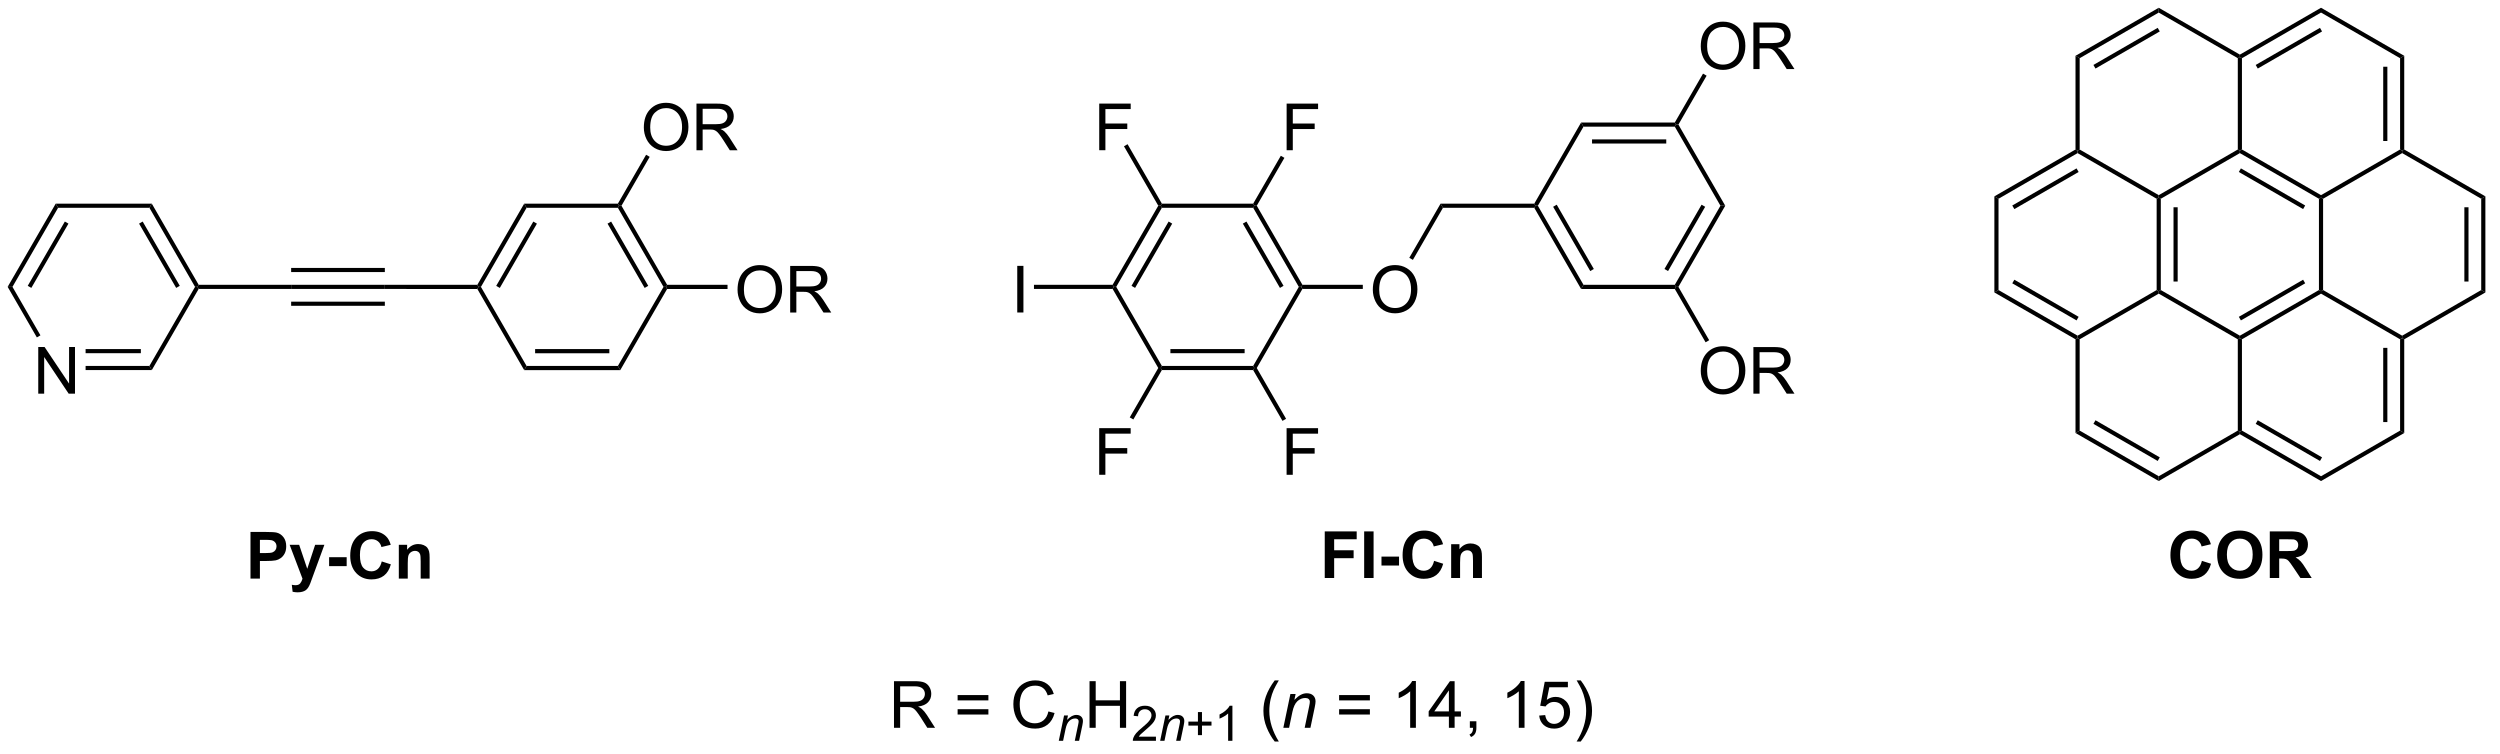 <?xml version="1.0" encoding="UTF-8"?>
<!DOCTYPE svg PUBLIC '-//W3C//DTD SVG 1.0//EN'
          'http://www.w3.org/TR/2001/REC-SVG-20010904/DTD/svg10.dtd'>
<svg stroke-dasharray="none" shape-rendering="auto" xmlns="http://www.w3.org/2000/svg" font-family="'Dialog'" text-rendering="auto" width="421" fill-opacity="1" color-interpolation="auto" color-rendering="auto" preserveAspectRatio="xMidYMid meet" font-size="12px" viewBox="0 0 421 127" fill="black" xmlns:xlink="http://www.w3.org/1999/xlink" stroke="black" image-rendering="auto" stroke-miterlimit="10" stroke-linecap="square" stroke-linejoin="miter" font-style="normal" stroke-width="1" height="127" stroke-dashoffset="0" font-weight="normal" stroke-opacity="1"
><!--Generated by the Batik Graphics2D SVG Generator--><defs id="genericDefs"
  /><g
  ><defs id="defs1"
    ><clipPath clipPathUnits="userSpaceOnUse" id="clipPath1"
      ><path d="M0.633 0.633 L315.675 0.633 L315.675 95.337 L0.633 95.337 L0.633 0.633 Z"
      /></clipPath
      ><clipPath clipPathUnits="userSpaceOnUse" id="clipPath2"
      ><path d="M91.253 54.786 L91.253 146.857 L397.536 146.857 L397.536 54.786 Z"
      /></clipPath
    ></defs
    ><g transform="scale(1.333,1.333) translate(-0.633,-0.633) matrix(1.029,0,0,1.029,-93.23,-55.72)"
    ><path d="M121.97 125.8 L121.97 120.073 L123.825 120.073 Q124.879 120.073 125.2 120.159 Q125.692 120.287 126.022 120.719 Q126.356 121.152 126.356 121.834 Q126.356 122.362 126.163 122.722 Q125.973 123.081 125.679 123.287 Q125.385 123.49 125.08 123.558 Q124.666 123.638 123.879 123.638 L123.127 123.638 L123.127 125.8 L121.97 125.8 ZM123.127 121.042 L123.127 122.667 L123.76 122.667 Q124.442 122.667 124.671 122.579 Q124.903 122.487 125.033 122.297 Q125.166 122.105 125.166 121.85 Q125.166 121.537 124.981 121.334 Q124.799 121.131 124.517 121.081 Q124.309 121.042 123.684 121.042 L123.127 121.042 ZM126.778 121.652 L127.947 121.652 L128.939 124.597 L129.908 121.652 L131.043 121.652 L129.58 125.644 L129.317 126.368 Q129.174 126.73 129.041 126.92 Q128.911 127.112 128.741 127.232 Q128.572 127.352 128.322 127.417 Q128.075 127.485 127.762 127.485 Q127.447 127.485 127.142 127.417 L127.043 126.558 Q127.301 126.61 127.51 126.61 Q127.892 126.61 128.075 126.383 Q128.26 126.159 128.356 125.813 L126.778 121.652 ZM131.623 124.271 L131.623 123.175 L133.779 123.175 L133.779 124.271 L131.623 124.271 ZM138.084 123.693 L139.203 124.05 Q138.946 124.987 138.347 125.443 Q137.748 125.899 136.826 125.899 Q135.685 125.899 134.951 125.12 Q134.216 124.339 134.216 122.987 Q134.216 121.558 134.953 120.766 Q135.693 119.975 136.896 119.975 Q137.946 119.975 138.602 120.597 Q138.993 120.964 139.188 121.652 L138.045 121.925 Q137.943 121.48 137.62 121.222 Q137.297 120.964 136.836 120.964 Q136.201 120.964 135.803 121.422 Q135.407 121.878 135.407 122.902 Q135.407 123.987 135.797 124.448 Q136.188 124.909 136.813 124.909 Q137.274 124.909 137.605 124.618 Q137.938 124.323 138.084 123.693 ZM143.963 125.8 L142.864 125.8 L142.864 123.683 Q142.864 123.011 142.793 122.813 Q142.723 122.615 142.564 122.506 Q142.408 122.396 142.184 122.396 Q141.9 122.396 141.674 122.553 Q141.447 122.709 141.361 122.967 Q141.278 123.225 141.278 123.92 L141.278 125.8 L140.181 125.8 L140.181 121.652 L141.2 121.652 L141.2 122.261 Q141.744 121.558 142.567 121.558 Q142.931 121.558 143.231 121.688 Q143.533 121.818 143.687 122.021 Q143.84 122.225 143.9 122.482 Q143.963 122.74 143.963 123.222 L143.963 125.8 Z" stroke="none" clip-path="url(#clipPath2)"
    /></g
    ><g transform="matrix(1.371,0,0,1.371,-125.151,-75.137)"
    ><path d="M95.983 103.156 L95.983 97.43 L96.762 97.43 L99.769 101.924 L99.769 97.43 L100.496 97.43 L100.496 103.156 L99.717 103.156 L96.71 98.656 L96.71 103.156 L95.983 103.156 Z" stroke="none" clip-path="url(#clipPath2)"
    /></g
    ><g transform="matrix(1.371,0,0,1.371,-125.151,-75.137)"
    ><path d="M98.128 79.818 L98.422 80.328 L92.815 90.039 L92.225 90.039 ZM99.25 82.017 L94.691 89.912 L95.133 90.167 L99.692 82.272 Z" stroke="none" clip-path="url(#clipPath2)"
    /></g
    ><g transform="matrix(1.371,0,0,1.371,-125.151,-75.137)"
    ><path d="M92.225 90.039 L92.815 90.039 L96.252 95.994 L95.811 96.249 Z" stroke="none" clip-path="url(#clipPath2)"
    /></g
    ><g transform="matrix(1.371,0,0,1.371,-125.151,-75.137)"
    ><path d="M101.799 100.262 L101.799 99.751 L109.635 99.752 L109.93 100.262 ZM101.799 98.19 L108.586 98.191 L108.587 97.68 L101.799 97.68 Z" stroke="none" clip-path="url(#clipPath2)"
    /></g
    ><g transform="matrix(1.371,0,0,1.371,-125.151,-75.137)"
    ><path d="M109.93 100.262 L109.635 99.752 L115.243 90.041 L115.537 90.041 L115.685 90.296 Z" stroke="none" clip-path="url(#clipPath2)"
    /></g
    ><g transform="matrix(1.371,0,0,1.371,-125.151,-75.137)"
    ><path d="M115.685 89.786 L115.537 90.041 L115.243 90.041 L109.637 80.329 L109.931 79.819 ZM113.366 89.913 L108.809 82.018 L108.367 82.273 L112.924 90.168 Z" stroke="none" clip-path="url(#clipPath2)"
    /></g
    ><g transform="matrix(1.371,0,0,1.371,-125.151,-75.137)"
    ><path d="M109.931 79.819 L109.637 80.329 L98.422 80.328 L98.128 79.818 Z" stroke="none" clip-path="url(#clipPath2)"
    /></g
    ><g transform="matrix(1.371,0,0,1.371,-125.151,-75.137)"
    ><path d="M115.685 90.296 L115.537 90.041 L115.685 89.786 L127.046 89.787 L127.046 90.297 Z" stroke="none" clip-path="url(#clipPath2)"
    /></g
    ><g transform="matrix(1.371,0,0,1.371,-125.151,-75.137)"
    ><path d="M127.046 90.297 L127.046 89.787 L138.555 89.788 L138.555 90.298 ZM127.046 88.225 L138.555 88.226 L138.555 87.716 L127.046 87.715 ZM127.046 92.368 L138.555 92.369 L138.555 91.859 L127.046 91.858 Z" stroke="none" clip-path="url(#clipPath2)"
    /></g
    ><g transform="matrix(1.371,0,0,1.371,-125.151,-75.137)"
    ><path d="M138.555 90.298 L138.555 89.788 L149.916 89.789 L150.063 90.044 L149.916 90.299 Z" stroke="none" clip-path="url(#clipPath2)"
    /></g
    ><g transform="matrix(1.371,0,0,1.371,-125.151,-75.137)"
    ><path d="M149.916 90.299 L150.063 90.044 L150.358 90.044 L155.964 99.756 L155.669 100.266 Z" stroke="none" clip-path="url(#clipPath2)"
    /></g
    ><g transform="matrix(1.371,0,0,1.371,-125.151,-75.137)"
    ><path d="M155.669 100.266 L155.964 99.756 L167.178 99.756 L167.472 100.266 ZM157.013 98.195 L166.129 98.195 L166.129 97.684 L157.013 97.684 Z" stroke="none" clip-path="url(#clipPath2)"
    /></g
    ><g transform="matrix(1.371,0,0,1.371,-125.151,-75.137)"
    ><path d="M167.472 100.266 L167.178 99.756 L172.786 90.044 L173.081 90.044 L173.228 90.299 Z" stroke="none" clip-path="url(#clipPath2)"
    /></g
    ><g transform="matrix(1.371,0,0,1.371,-125.151,-75.137)"
    ><path d="M173.228 89.789 L173.081 90.044 L172.786 90.044 L167.178 80.331 L167.325 80.076 L167.62 80.076 ZM170.909 89.916 L166.35 82.02 L165.908 82.276 L170.467 90.171 Z" stroke="none" clip-path="url(#clipPath2)"
    /></g
    ><g transform="matrix(1.371,0,0,1.371,-125.151,-75.137)"
    ><path d="M167.178 79.821 L167.325 80.076 L167.178 80.331 L155.964 80.331 L155.669 79.821 Z" stroke="none" clip-path="url(#clipPath2)"
    /></g
    ><g transform="matrix(1.371,0,0,1.371,-125.151,-75.137)"
    ><path d="M155.669 79.821 L155.964 80.331 L150.358 90.044 L150.063 90.044 L149.916 89.789 ZM156.792 82.02 L152.234 89.916 L152.676 90.171 L157.234 82.275 Z" stroke="none" clip-path="url(#clipPath2)"
    /></g
    ><g transform="matrix(1.371,0,0,1.371,-125.151,-75.137)"
    ><path d="M181.877 90.405 Q181.877 88.978 182.643 88.173 Q183.409 87.366 184.619 87.366 Q185.411 87.366 186.047 87.746 Q186.685 88.123 187.018 88.8 Q187.354 89.478 187.354 90.337 Q187.354 91.209 187.002 91.897 Q186.651 92.584 186.005 92.939 Q185.362 93.293 184.614 93.293 Q183.807 93.293 183.169 92.902 Q182.534 92.509 182.205 91.834 Q181.877 91.157 181.877 90.405 ZM182.659 90.415 Q182.659 91.451 183.213 92.048 Q183.771 92.642 184.612 92.642 Q185.466 92.642 186.018 92.04 Q186.573 91.439 186.573 90.334 Q186.573 89.634 186.336 89.113 Q186.099 88.592 185.643 88.306 Q185.19 88.017 184.622 88.017 Q183.817 88.017 183.237 88.571 Q182.659 89.123 182.659 90.415 ZM188.342 93.194 L188.342 87.467 L190.881 87.467 Q191.647 87.467 192.045 87.621 Q192.444 87.774 192.681 88.165 Q192.92 88.556 192.92 89.03 Q192.92 89.639 192.524 90.058 Q192.131 90.475 191.306 90.587 Q191.608 90.733 191.764 90.873 Q192.095 91.178 192.392 91.634 L193.389 93.194 L192.436 93.194 L191.678 92.001 Q191.345 91.485 191.129 91.212 Q190.915 90.939 190.746 90.829 Q190.577 90.72 190.399 90.678 Q190.272 90.649 189.978 90.649 L189.1 90.649 L189.1 93.194 L188.342 93.194 ZM189.1 89.993 L190.728 89.993 Q191.248 89.993 191.54 89.886 Q191.834 89.78 191.985 89.543 Q192.139 89.306 192.139 89.03 Q192.139 88.623 191.842 88.363 Q191.548 88.1 190.912 88.1 L189.1 88.1 L189.1 89.993 Z" stroke="none" clip-path="url(#clipPath2)"
    /></g
    ><g transform="matrix(1.371,0,0,1.371,-125.151,-75.137)"
    ><path d="M173.228 90.299 L173.081 90.044 L173.228 89.789 L180.647 89.789 L180.647 90.299 Z" stroke="none" clip-path="url(#clipPath2)"
    /></g
    ><g transform="matrix(1.371,0,0,1.371,-125.151,-75.137)"
    ><path d="M201.093 144.2 L201.093 138.473 L203.632 138.473 Q204.397 138.473 204.796 138.627 Q205.194 138.781 205.431 139.171 Q205.671 139.562 205.671 140.036 Q205.671 140.645 205.275 141.065 Q204.882 141.481 204.056 141.593 Q204.358 141.739 204.514 141.88 Q204.845 142.184 205.142 142.64 L206.139 144.2 L205.186 144.2 L204.429 143.007 Q204.095 142.492 203.879 142.218 Q203.666 141.945 203.496 141.835 Q203.327 141.726 203.15 141.684 Q203.022 141.656 202.728 141.656 L201.85 141.656 L201.85 144.2 L201.093 144.2 ZM201.85 141 L203.478 141 Q203.999 141 204.291 140.893 Q204.585 140.786 204.736 140.549 Q204.889 140.312 204.889 140.036 Q204.889 139.63 204.593 139.369 Q204.298 139.106 203.663 139.106 L201.85 139.106 L201.85 141 ZM212.689 140.833 L208.908 140.833 L208.908 140.177 L212.689 140.177 L212.689 140.833 ZM212.689 142.57 L208.908 142.57 L208.908 141.913 L212.689 141.913 L212.689 142.57 ZM220.06 142.192 L220.818 142.382 Q220.581 143.317 219.961 143.809 Q219.341 144.299 218.448 144.299 Q217.521 144.299 216.94 143.921 Q216.362 143.544 216.057 142.83 Q215.755 142.114 215.755 141.294 Q215.755 140.398 216.096 139.734 Q216.44 139.067 217.071 138.721 Q217.701 138.375 218.458 138.375 Q219.318 138.375 219.904 138.812 Q220.49 139.25 220.721 140.044 L219.974 140.218 Q219.776 139.593 219.396 139.309 Q219.018 139.023 218.443 139.023 Q217.784 139.023 217.339 139.341 Q216.896 139.656 216.716 140.19 Q216.537 140.723 216.537 141.288 Q216.537 142.02 216.75 142.565 Q216.964 143.109 217.412 143.38 Q217.862 143.648 218.386 143.648 Q219.021 143.648 219.461 143.281 Q219.904 142.913 220.06 142.192 Z" stroke="none" clip-path="url(#clipPath2)"
    /></g
    ><g transform="matrix(1.371,0,0,1.371,-125.151,-75.137)"
    ><path d="M221.333 145.8 L221.984 142.689 L222.464 142.689 L222.351 143.23 Q222.663 142.911 222.935 142.765 Q223.208 142.618 223.494 142.618 Q223.87 142.618 224.085 142.823 Q224.302 143.029 224.302 143.37 Q224.302 143.544 224.226 143.915 L223.829 145.8 L223.3 145.8 L223.712 143.827 Q223.775 143.54 223.775 143.404 Q223.775 143.247 223.667 143.152 Q223.56 143.054 223.359 143.054 Q222.951 143.054 222.632 143.347 Q222.316 143.64 222.166 144.353 L221.865 145.8 L221.333 145.8 Z" stroke="none" clip-path="url(#clipPath2)"
    /></g
    ><g transform="matrix(1.371,0,0,1.371,-125.151,-75.137)"
    ><path d="M225.112 144.2 L225.112 138.473 L225.869 138.473 L225.869 140.825 L228.846 140.825 L228.846 138.473 L229.604 138.473 L229.604 144.2 L228.846 144.2 L228.846 141.5 L225.869 141.5 L225.869 144.2 L225.112 144.2 Z" stroke="none" clip-path="url(#clipPath2)"
    /></g
    ><g transform="matrix(1.371,0,0,1.371,-125.151,-75.137)"
    ><path d="M233.27 145.292 L233.27 145.8 L230.43 145.8 Q230.424 145.609 230.493 145.433 Q230.6 145.144 230.838 144.863 Q231.079 144.581 231.53 144.212 Q232.229 143.638 232.475 143.302 Q232.721 142.966 232.721 142.667 Q232.721 142.355 232.497 142.14 Q232.274 141.923 231.913 141.923 Q231.532 141.923 231.303 142.152 Q231.075 142.38 231.073 142.784 L230.53 142.73 Q230.586 142.122 230.95 141.806 Q231.313 141.488 231.924 141.488 Q232.543 141.488 232.903 141.831 Q233.264 142.173 233.264 142.679 Q233.264 142.937 233.159 143.187 Q233.053 143.435 232.807 143.71 Q232.563 143.986 231.995 144.466 Q231.52 144.864 231.385 145.007 Q231.25 145.15 231.163 145.292 L233.27 145.292 Z" stroke="none" clip-path="url(#clipPath2)"
    /></g
    ><g transform="matrix(1.371,0,0,1.371,-125.151,-75.137)"
    ><path d="M233.785 145.8 L234.435 142.689 L234.916 142.689 L234.802 143.23 Q235.115 142.911 235.386 142.765 Q235.66 142.618 235.945 142.618 Q236.322 142.618 236.537 142.823 Q236.753 143.029 236.753 143.37 Q236.753 143.544 236.677 143.915 L236.281 145.8 L235.751 145.8 L236.163 143.827 Q236.226 143.54 236.226 143.404 Q236.226 143.247 236.119 143.152 Q236.011 143.054 235.81 143.054 Q235.402 143.054 235.083 143.347 Q234.767 143.64 234.617 144.353 L234.316 145.8 L233.785 145.8 Z" stroke="none" clip-path="url(#clipPath2)"
    /></g
    ><g transform="matrix(1.371,0,0,1.371,-125.151,-75.137)"
    ><path d="M238.426 145.105 L238.426 143.927 L237.256 143.927 L237.256 143.435 L238.426 143.435 L238.426 142.267 L238.924 142.267 L238.924 143.435 L240.092 143.435 L240.092 143.927 L238.924 143.927 L238.924 145.105 L238.426 145.105 ZM242.662 145.8 L242.135 145.8 L242.135 142.439 Q241.944 142.62 241.635 142.802 Q241.327 142.984 241.081 143.075 L241.081 142.566 Q241.522 142.357 241.852 142.062 Q242.184 141.765 242.323 141.488 L242.662 141.488 L242.662 145.8 Z" stroke="none" clip-path="url(#clipPath2)"
    /></g
    ><g transform="matrix(1.371,0,0,1.371,-125.151,-75.137)"
    ><path d="M247.858 145.885 Q247.275 145.15 246.871 144.166 Q246.47 143.179 246.47 142.125 Q246.47 141.195 246.772 140.343 Q247.124 139.356 247.858 138.375 L248.361 138.375 Q247.889 139.187 247.736 139.536 Q247.499 140.075 247.361 140.661 Q247.194 141.39 247.194 142.13 Q247.194 144.007 248.361 145.885 L247.858 145.885 Z" stroke="none" clip-path="url(#clipPath2)"
    /></g
    ><g transform="matrix(1.371,0,0,1.371,-125.151,-75.137)"
    ><path d="M248.916 144.2 L249.783 140.052 L250.423 140.052 L250.272 140.773 Q250.689 140.348 251.051 140.153 Q251.416 139.958 251.796 139.958 Q252.298 139.958 252.585 140.231 Q252.874 140.505 252.874 140.96 Q252.874 141.192 252.772 141.687 L252.244 144.2 L251.538 144.2 L252.087 141.57 Q252.171 141.187 252.171 141.005 Q252.171 140.796 252.028 140.669 Q251.884 140.538 251.616 140.538 Q251.072 140.538 250.647 140.929 Q250.225 141.32 250.025 142.27 L249.624 144.2 L248.916 144.2 Z" stroke="none" clip-path="url(#clipPath2)"
    /></g
    ><g transform="matrix(1.371,0,0,1.371,-125.151,-75.137)"
    ><path d="M259.548 140.833 L255.767 140.833 L255.767 140.177 L259.548 140.177 L259.548 140.833 ZM259.548 142.57 L255.767 142.57 L255.767 141.913 L259.548 141.913 L259.548 142.57 ZM265.198 144.2 L264.495 144.2 L264.495 139.718 Q264.24 139.96 263.828 140.203 Q263.417 140.445 263.089 140.567 L263.089 139.887 Q263.677 139.609 264.117 139.216 Q264.56 138.82 264.745 138.45 L265.198 138.45 L265.198 144.2 ZM269.252 144.2 L269.252 142.828 L266.767 142.828 L266.767 142.184 L269.382 138.473 L269.955 138.473 L269.955 142.184 L270.728 142.184 L270.728 142.828 L269.955 142.828 L269.955 144.2 L269.252 144.2 ZM269.252 142.184 L269.252 139.601 L267.46 142.184 L269.252 142.184 ZM271.826 144.2 L271.826 143.398 L272.628 143.398 L272.628 144.2 Q272.628 144.643 272.471 144.913 Q272.315 145.184 271.974 145.333 L271.779 145.033 Q272.003 144.934 272.107 144.744 Q272.214 144.557 272.224 144.2 L271.826 144.2 ZM278.542 144.2 L277.839 144.2 L277.839 139.718 Q277.584 139.96 277.172 140.203 Q276.761 140.445 276.433 140.567 L276.433 139.887 Q277.021 139.609 277.461 139.216 Q277.904 138.82 278.089 138.45 L278.542 138.45 L278.542 144.2 ZM280.343 142.7 L281.08 142.637 Q281.163 143.177 281.46 143.447 Q281.759 143.718 282.181 143.718 Q282.689 143.718 283.041 143.335 Q283.392 142.953 283.392 142.32 Q283.392 141.718 283.054 141.372 Q282.718 141.023 282.171 141.023 Q281.83 141.023 281.556 141.179 Q281.283 141.333 281.127 141.578 L280.468 141.492 L281.022 138.552 L283.869 138.552 L283.869 139.223 L281.585 139.223 L281.275 140.762 Q281.791 140.403 282.358 140.403 Q283.108 140.403 283.624 140.924 Q284.139 141.442 284.139 142.257 Q284.139 143.036 283.686 143.601 Q283.134 144.299 282.181 144.299 Q281.4 144.299 280.905 143.862 Q280.413 143.421 280.343 142.7 ZM285.448 145.885 L284.943 145.885 Q286.112 144.007 286.112 142.13 Q286.112 141.395 285.943 140.671 Q285.81 140.085 285.573 139.546 Q285.419 139.195 284.943 138.375 L285.448 138.375 Q286.183 139.356 286.534 140.343 Q286.834 141.195 286.834 142.125 Q286.834 143.179 286.43 144.166 Q286.026 145.15 285.448 145.885 Z" stroke="none" clip-path="url(#clipPath2)"
    /></g
    ><g transform="matrix(1.371,0,0,1.371,-125.151,-75.137)"
    ><path d="M170.367 70.47 Q170.367 69.043 171.133 68.238 Q171.899 67.431 173.109 67.431 Q173.901 67.431 174.536 67.811 Q175.174 68.189 175.508 68.866 Q175.844 69.543 175.844 70.402 Q175.844 71.275 175.492 71.962 Q175.141 72.65 174.495 73.004 Q173.852 73.358 173.104 73.358 Q172.297 73.358 171.659 72.968 Q171.024 72.574 170.695 71.9 Q170.367 71.223 170.367 70.47 ZM171.149 70.481 Q171.149 71.517 171.703 72.113 Q172.261 72.707 173.102 72.707 Q173.956 72.707 174.508 72.106 Q175.062 71.504 175.062 70.4 Q175.062 69.699 174.826 69.178 Q174.589 68.658 174.133 68.371 Q173.68 68.082 173.112 68.082 Q172.307 68.082 171.727 68.637 Q171.149 69.189 171.149 70.481 ZM176.832 73.259 L176.832 67.533 L179.371 67.533 Q180.137 67.533 180.535 67.686 Q180.934 67.84 181.171 68.231 Q181.41 68.621 181.41 69.095 Q181.41 69.704 181.014 70.124 Q180.621 70.54 179.796 70.652 Q180.098 70.798 180.254 70.939 Q180.585 71.244 180.881 71.699 L181.879 73.259 L180.926 73.259 L180.168 72.067 Q179.835 71.551 179.619 71.277 Q179.405 71.004 179.236 70.895 Q179.066 70.785 178.889 70.744 Q178.762 70.715 178.468 70.715 L177.59 70.715 L177.59 73.259 L176.832 73.259 ZM177.59 70.059 L179.218 70.059 Q179.738 70.059 180.03 69.952 Q180.324 69.845 180.475 69.608 Q180.629 69.371 180.629 69.095 Q180.629 68.689 180.332 68.428 Q180.038 68.165 179.402 68.165 L177.59 68.165 L177.59 70.059 Z" stroke="none" clip-path="url(#clipPath2)"
    /></g
    ><g transform="matrix(1.371,0,0,1.371,-125.151,-75.137)"
    ><path d="M167.62 80.076 L167.325 80.076 L167.178 79.821 L170.645 73.815 L171.087 74.07 Z" stroke="none" clip-path="url(#clipPath2)"
    /></g
    ><g transform="matrix(1.371,0,0,1.371,-125.151,-75.137)"
    ><path d="M233.556 80.072 L233.851 80.072 L233.998 80.327 L228.39 90.039 L228.095 90.038 L227.948 89.783 ZM234.826 82.016 L230.267 89.911 L230.708 90.166 L235.267 82.272 Z" stroke="none" clip-path="url(#clipPath2)"
    /></g
    ><g transform="matrix(1.371,0,0,1.371,-125.151,-75.137)"
    ><path d="M227.948 90.294 L228.095 90.038 L228.39 90.039 L233.996 99.751 L233.849 100.006 L233.554 100.006 Z" stroke="none" clip-path="url(#clipPath2)"
    /></g
    ><g transform="matrix(1.371,0,0,1.371,-125.151,-75.137)"
    ><path d="M233.996 100.261 L233.849 100.006 L233.996 99.751 L245.21 99.752 L245.358 100.007 L245.21 100.262 ZM235.045 98.189 L244.162 98.19 L244.162 97.68 L235.045 97.679 Z" stroke="none" clip-path="url(#clipPath2)"
    /></g
    ><g transform="matrix(1.371,0,0,1.371,-125.151,-75.137)"
    ><path d="M245.652 100.007 L245.358 100.007 L245.21 99.752 L250.818 90.04 L251.113 90.04 L251.26 90.296 Z" stroke="none" clip-path="url(#clipPath2)"
    /></g
    ><g transform="matrix(1.371,0,0,1.371,-125.151,-75.137)"
    ><path d="M251.26 89.785 L251.113 90.04 L250.818 90.04 L245.212 80.328 L245.359 80.073 L245.654 80.073 ZM248.942 89.913 L244.384 82.017 L243.942 82.272 L248.5 90.168 Z" stroke="none" clip-path="url(#clipPath2)"
    /></g
    ><g transform="matrix(1.371,0,0,1.371,-125.151,-75.137)"
    ><path d="M245.212 79.818 L245.359 80.073 L245.212 80.328 L233.998 80.327 L233.851 80.072 L233.998 79.817 Z" stroke="none" clip-path="url(#clipPath2)"
    /></g
    ><g transform="matrix(1.371,0,0,1.371,-125.151,-75.137)"
    ><path d="M216.234 93.188 L216.234 87.461 L216.992 87.461 L216.992 93.188 L216.234 93.188 Z" stroke="none" clip-path="url(#clipPath2)"
    /></g
    ><g transform="matrix(1.371,0,0,1.371,-125.151,-75.137)"
    ><path d="M227.948 89.783 L228.095 90.038 L227.948 90.294 L218.287 90.293 L218.287 89.783 Z" stroke="none" clip-path="url(#clipPath2)"
    /></g
    ><g transform="matrix(1.371,0,0,1.371,-125.151,-75.137)"
    ><path d="M226.303 73.255 L226.303 67.528 L230.168 67.528 L230.168 68.203 L227.061 68.203 L227.061 69.976 L229.749 69.976 L229.749 70.653 L227.061 70.653 L227.061 73.255 L226.303 73.255 Z" stroke="none" clip-path="url(#clipPath2)"
    /></g
    ><g transform="matrix(1.371,0,0,1.371,-125.151,-75.137)"
    ><path d="M233.998 79.817 L233.851 80.072 L233.556 80.072 L229.342 72.773 L229.784 72.517 Z" stroke="none" clip-path="url(#clipPath2)"
    /></g
    ><g transform="matrix(1.371,0,0,1.371,-125.151,-75.137)"
    ><path d="M249.321 73.257 L249.321 67.53 L253.185 67.53 L253.185 68.205 L250.078 68.205 L250.078 69.978 L252.766 69.978 L252.766 70.655 L250.078 70.655 L250.078 73.257 L249.321 73.257 Z" stroke="none" clip-path="url(#clipPath2)"
    /></g
    ><g transform="matrix(1.371,0,0,1.371,-125.151,-75.137)"
    ><path d="M245.654 80.073 L245.359 80.073 L245.212 79.818 L248.608 73.937 L249.05 74.192 Z" stroke="none" clip-path="url(#clipPath2)"
    /></g
    ><g transform="matrix(1.371,0,0,1.371,-125.151,-75.137)"
    ><path d="M249.317 113.124 L249.317 107.397 L253.182 107.397 L253.182 108.072 L250.075 108.072 L250.075 109.845 L252.763 109.845 L252.763 110.522 L250.075 110.522 L250.075 113.124 L249.317 113.124 Z" stroke="none" clip-path="url(#clipPath2)"
    /></g
    ><g transform="matrix(1.371,0,0,1.371,-125.151,-75.137)"
    ><path d="M245.21 100.262 L245.358 100.007 L245.652 100.007 L249.254 106.246 L248.812 106.501 Z" stroke="none" clip-path="url(#clipPath2)"
    /></g
    ><g transform="matrix(1.371,0,0,1.371,-125.151,-75.137)"
    ><path d="M226.3 113.122 L226.3 107.395 L230.165 107.395 L230.165 108.07 L227.058 108.07 L227.058 109.844 L229.745 109.844 L229.745 110.52 L227.058 110.52 L227.058 113.122 L226.3 113.122 Z" stroke="none" clip-path="url(#clipPath2)"
    /></g
    ><g transform="matrix(1.371,0,0,1.371,-125.151,-75.137)"
    ><path d="M233.554 100.006 L233.849 100.006 L233.996 100.261 L230.493 106.328 L230.051 106.073 Z" stroke="none" clip-path="url(#clipPath2)"
    /></g
    ><g transform="matrix(1.371,0,0,1.371,-125.151,-75.137)"
    ><path d="M259.909 90.402 Q259.909 88.975 260.675 88.171 Q261.441 87.363 262.652 87.363 Q263.443 87.363 264.079 87.743 Q264.717 88.121 265.05 88.798 Q265.386 89.475 265.386 90.335 Q265.386 91.207 265.034 91.894 Q264.683 92.582 264.037 92.936 Q263.394 93.29 262.646 93.29 Q261.839 93.29 261.201 92.9 Q260.566 92.507 260.238 91.832 Q259.909 91.155 259.909 90.402 ZM260.691 90.413 Q260.691 91.449 261.245 92.046 Q261.803 92.639 262.644 92.639 Q263.498 92.639 264.05 92.038 Q264.605 91.436 264.605 90.332 Q264.605 89.632 264.368 89.111 Q264.131 88.59 263.675 88.303 Q263.222 88.014 262.654 88.014 Q261.849 88.014 261.269 88.569 Q260.691 89.121 260.691 90.413 Z" stroke="none" clip-path="url(#clipPath2)"
    /></g
    ><g transform="matrix(1.371,0,0,1.371,-125.151,-75.137)"
    ><path d="M251.26 90.296 L251.113 90.04 L251.26 89.785 L258.679 89.786 L258.679 90.296 Z" stroke="none" clip-path="url(#clipPath2)"
    /></g
    ><g transform="matrix(1.371,0,0,1.371,-125.151,-75.137)"
    ><path d="M264.83 86.727 L264.388 86.472 L268.229 79.82 L268.524 80.33 Z" stroke="none" clip-path="url(#clipPath2)"
    /></g
    ><g transform="matrix(1.371,0,0,1.371,-125.151,-75.137)"
    ><path d="M268.524 80.33 L268.229 79.82 L279.738 79.821 L279.885 80.076 L279.738 80.331 Z" stroke="none" clip-path="url(#clipPath2)"
    /></g
    ><g transform="matrix(1.371,0,0,1.371,-125.151,-75.137)"
    ><path d="M279.738 80.331 L279.885 80.076 L280.18 80.076 L285.786 89.788 L285.491 90.299 ZM282.056 80.204 L286.613 88.099 L287.055 87.844 L282.498 79.948 Z" stroke="none" clip-path="url(#clipPath2)"
    /></g
    ><g transform="matrix(1.371,0,0,1.371,-125.151,-75.137)"
    ><path d="M285.491 90.299 L285.786 89.788 L297 89.788 L297.147 90.043 L297 90.299 Z" stroke="none" clip-path="url(#clipPath2)"
    /></g
    ><g transform="matrix(1.371,0,0,1.371,-125.151,-75.137)"
    ><path d="M297.442 90.043 L297.147 90.043 L297 89.788 L302.608 80.076 L303.197 80.076 ZM296.172 88.099 L300.731 80.204 L300.289 79.948 L295.73 87.844 Z" stroke="none" clip-path="url(#clipPath2)"
    /></g
    ><g transform="matrix(1.371,0,0,1.371,-125.151,-75.137)"
    ><path d="M303.197 80.076 L302.608 80.076 L297 70.364 L297.147 70.109 L297.442 70.109 Z" stroke="none" clip-path="url(#clipPath2)"
    /></g
    ><g transform="matrix(1.371,0,0,1.371,-125.151,-75.137)"
    ><path d="M297 69.853 L297.147 70.109 L297 70.364 L285.786 70.364 L285.491 69.853 ZM295.951 71.925 L286.834 71.925 L286.834 72.435 L295.951 72.435 Z" stroke="none" clip-path="url(#clipPath2)"
    /></g
    ><g transform="matrix(1.371,0,0,1.371,-125.151,-75.137)"
    ><path d="M285.491 69.853 L285.786 70.364 L280.18 80.076 L279.885 80.076 L279.738 79.821 Z" stroke="none" clip-path="url(#clipPath2)"
    /></g
    ><g transform="matrix(1.371,0,0,1.371,-125.151,-75.137)"
    ><path d="M300.189 100.371 Q300.189 98.944 300.955 98.14 Q301.72 97.332 302.931 97.332 Q303.723 97.332 304.358 97.713 Q304.996 98.09 305.33 98.767 Q305.666 99.444 305.666 100.304 Q305.666 101.176 305.314 101.864 Q304.962 102.551 304.317 102.905 Q303.673 103.259 302.926 103.259 Q302.119 103.259 301.481 102.869 Q300.845 102.475 300.517 101.801 Q300.189 101.124 300.189 100.371 ZM300.97 100.382 Q300.97 101.418 301.525 102.015 Q302.082 102.608 302.923 102.608 Q303.777 102.608 304.33 102.007 Q304.884 101.405 304.884 100.301 Q304.884 99.6 304.647 99.08 Q304.41 98.559 303.955 98.272 Q303.501 97.983 302.934 97.983 Q302.129 97.983 301.548 98.538 Q300.97 99.09 300.97 100.382 ZM306.654 103.16 L306.654 97.434 L309.193 97.434 Q309.959 97.434 310.357 97.588 Q310.755 97.741 310.992 98.132 Q311.232 98.522 311.232 98.996 Q311.232 99.606 310.836 100.025 Q310.443 100.442 309.617 100.554 Q309.919 100.7 310.076 100.84 Q310.406 101.145 310.703 101.6 L311.701 103.16 L310.748 103.16 L309.99 101.968 Q309.656 101.452 309.44 101.179 Q309.227 100.905 309.057 100.796 Q308.888 100.686 308.711 100.645 Q308.584 100.616 308.289 100.616 L307.412 100.616 L307.412 103.16 L306.654 103.16 ZM307.412 99.96 L309.039 99.96 Q309.56 99.96 309.852 99.853 Q310.146 99.746 310.297 99.509 Q310.451 99.272 310.451 98.996 Q310.451 98.59 310.154 98.33 Q309.86 98.067 309.224 98.067 L307.412 98.067 L307.412 99.96 Z" stroke="none" clip-path="url(#clipPath2)"
    /></g
    ><g transform="matrix(1.371,0,0,1.371,-125.151,-75.137)"
    ><path d="M297 90.299 L297.147 90.043 L297.442 90.043 L301.222 96.593 L300.781 96.848 Z" stroke="none" clip-path="url(#clipPath2)"
    /></g
    ><g transform="matrix(1.371,0,0,1.371,-125.151,-75.137)"
    ><path d="M300.189 60.502 Q300.189 59.075 300.955 58.271 Q301.72 57.463 302.931 57.463 Q303.723 57.463 304.358 57.844 Q304.996 58.221 305.33 58.898 Q305.666 59.575 305.666 60.435 Q305.666 61.307 305.314 61.995 Q304.962 62.682 304.317 63.036 Q303.673 63.391 302.926 63.391 Q302.119 63.391 301.481 63 Q300.845 62.607 300.517 61.932 Q300.189 61.255 300.189 60.502 ZM300.97 60.513 Q300.97 61.549 301.525 62.146 Q302.082 62.739 302.923 62.739 Q303.777 62.739 304.33 62.138 Q304.884 61.536 304.884 60.432 Q304.884 59.732 304.647 59.211 Q304.41 58.69 303.955 58.404 Q303.501 58.114 302.934 58.114 Q302.129 58.114 301.548 58.669 Q300.97 59.221 300.97 60.513 ZM306.654 63.291 L306.654 57.565 L309.193 57.565 Q309.959 57.565 310.357 57.719 Q310.755 57.872 310.992 58.263 Q311.232 58.654 311.232 59.127 Q311.232 59.737 310.836 60.156 Q310.443 60.573 309.617 60.685 Q309.919 60.831 310.076 60.971 Q310.406 61.276 310.703 61.732 L311.701 63.291 L310.748 63.291 L309.99 62.099 Q309.656 61.583 309.44 61.31 Q309.227 61.036 309.057 60.927 Q308.888 60.818 308.711 60.776 Q308.584 60.747 308.289 60.747 L307.412 60.747 L307.412 63.291 L306.654 63.291 ZM307.412 60.091 L309.039 60.091 Q309.56 60.091 309.852 59.984 Q310.146 59.877 310.297 59.641 Q310.451 59.404 310.451 59.127 Q310.451 58.721 310.154 58.461 Q309.86 58.198 309.224 58.198 L307.412 58.198 L307.412 60.091 Z" stroke="none" clip-path="url(#clipPath2)"
    /></g
    ><g transform="matrix(1.371,0,0,1.371,-125.151,-75.137)"
    ><path d="M297.442 70.109 L297.147 70.109 L297 69.853 L300.467 63.847 L300.909 64.103 Z" stroke="none" clip-path="url(#clipPath2)"
    /></g
    ><g transform="matrix(1.371,0,0,1.371,-125.151,-75.137)"
    ><path d="M254.003 125.8 L254.003 120.073 L257.927 120.073 L257.927 121.042 L255.159 121.042 L255.159 122.396 L257.55 122.396 L257.55 123.365 L255.159 123.365 L255.159 125.8 L254.003 125.8 ZM258.845 125.8 L258.845 120.073 L260.002 120.073 L260.002 125.8 L258.845 125.8 ZM260.972 124.271 L260.972 123.175 L263.128 123.175 L263.128 124.271 L260.972 124.271 ZM267.433 123.693 L268.552 124.05 Q268.295 124.987 267.696 125.443 Q267.097 125.899 266.175 125.899 Q265.034 125.899 264.3 125.12 Q263.565 124.339 263.565 122.987 Q263.565 121.558 264.302 120.766 Q265.042 119.975 266.245 119.975 Q267.295 119.975 267.951 120.597 Q268.341 120.964 268.537 121.652 L267.394 121.925 Q267.292 121.48 266.969 121.222 Q266.646 120.964 266.185 120.964 Q265.55 120.964 265.151 121.422 Q264.756 121.878 264.756 122.902 Q264.756 123.987 265.146 124.448 Q265.537 124.909 266.162 124.909 Q266.623 124.909 266.954 124.618 Q267.287 124.323 267.433 123.693 ZM273.312 125.8 L272.213 125.8 L272.213 123.683 Q272.213 123.011 272.142 122.813 Q272.072 122.615 271.913 122.506 Q271.757 122.396 271.533 122.396 Q271.249 122.396 271.022 122.553 Q270.796 122.709 270.71 122.967 Q270.627 123.225 270.627 123.92 L270.627 125.8 L269.53 125.8 L269.53 121.652 L270.548 121.652 L270.548 122.261 Q271.093 121.558 271.916 121.558 Q272.28 121.558 272.58 121.688 Q272.882 121.818 273.036 122.021 Q273.189 122.225 273.249 122.482 Q273.312 122.74 273.312 123.222 L273.312 125.8 Z" stroke="none" clip-path="url(#clipPath2)"
    /></g
    ><g transform="matrix(1.371,0,0,1.371,-125.151,-75.137)"
    ><path d="M356.186 79.217 L356.441 79.07 L356.697 79.217 L356.697 90.431 L356.441 90.579 L356.186 90.431 ZM358.258 80.266 L358.258 89.383 L358.768 89.383 L358.768 80.266 Z" stroke="none" clip-path="url(#clipPath2)"
    /></g
    ><g transform="matrix(1.371,0,0,1.371,-125.151,-75.137)"
    ><path d="M356.441 90.873 L356.441 90.579 L356.697 90.431 L366.408 96.038 L366.408 96.333 L366.153 96.48 Z" stroke="none" clip-path="url(#clipPath2)"
    /></g
    ><g transform="matrix(1.371,0,0,1.371,-125.151,-75.137)"
    ><path d="M366.663 96.48 L366.408 96.333 L366.408 96.038 L376.12 90.431 L376.375 90.579 L376.375 90.873 ZM366.536 94.162 L374.431 89.604 L374.176 89.162 L366.281 93.72 Z" stroke="none" clip-path="url(#clipPath2)"
    /></g
    ><g transform="matrix(1.371,0,0,1.371,-125.151,-75.137)"
    ><path d="M376.63 90.431 L376.375 90.579 L376.12 90.431 L376.12 79.217 L376.375 79.07 L376.63 79.217 Z" stroke="none" clip-path="url(#clipPath2)"
    /></g
    ><g transform="matrix(1.371,0,0,1.371,-125.151,-75.137)"
    ><path d="M376.375 78.775 L376.375 79.07 L376.12 79.217 L366.408 73.61 L366.408 73.316 L366.663 73.168 ZM374.431 80.045 L366.536 75.487 L366.281 75.929 L374.176 80.487 Z" stroke="none" clip-path="url(#clipPath2)"
    /></g
    ><g transform="matrix(1.371,0,0,1.371,-125.151,-75.137)"
    ><path d="M366.153 73.168 L366.408 73.316 L366.408 73.61 L356.697 79.217 L356.441 79.07 L356.441 78.775 Z" stroke="none" clip-path="url(#clipPath2)"
    /></g
    ><g transform="matrix(1.371,0,0,1.371,-125.151,-75.137)"
    ><path d="M356.441 78.775 L356.441 79.07 L356.186 79.217 L346.475 73.61 L346.475 73.316 L346.73 73.168 Z" stroke="none" clip-path="url(#clipPath2)"
    /></g
    ><g transform="matrix(1.371,0,0,1.371,-125.151,-75.137)"
    ><path d="M346.219 73.168 L346.475 73.316 L346.475 73.61 L336.763 79.217 L336.253 78.923 ZM346.347 75.487 L338.452 80.045 L338.707 80.487 L346.602 75.929 Z" stroke="none" clip-path="url(#clipPath2)"
    /></g
    ><g transform="matrix(1.371,0,0,1.371,-125.151,-75.137)"
    ><path d="M336.253 78.923 L336.763 79.217 L336.763 90.431 L336.253 90.726 Z" stroke="none" clip-path="url(#clipPath2)"
    /></g
    ><g transform="matrix(1.371,0,0,1.371,-125.151,-75.137)"
    ><path d="M336.253 90.726 L336.763 90.431 L346.475 96.038 L346.475 96.333 L346.219 96.48 ZM338.452 89.604 L346.347 94.162 L346.602 93.72 L338.707 89.162 Z" stroke="none" clip-path="url(#clipPath2)"
    /></g
    ><g transform="matrix(1.371,0,0,1.371,-125.151,-75.137)"
    ><path d="M346.73 96.48 L346.475 96.333 L346.475 96.038 L356.186 90.431 L356.441 90.579 L356.441 90.873 Z" stroke="none" clip-path="url(#clipPath2)"
    /></g
    ><g transform="matrix(1.371,0,0,1.371,-125.151,-75.137)"
    ><path d="M366.663 73.168 L366.408 73.316 L366.153 73.168 L366.153 61.954 L366.408 61.807 L366.663 61.954 Z" stroke="none" clip-path="url(#clipPath2)"
    /></g
    ><g transform="matrix(1.371,0,0,1.371,-125.151,-75.137)"
    ><path d="M366.408 61.513 L366.408 61.807 L366.153 61.954 L356.441 56.347 L356.441 55.758 Z" stroke="none" clip-path="url(#clipPath2)"
    /></g
    ><g transform="matrix(1.371,0,0,1.371,-125.151,-75.137)"
    ><path d="M356.441 55.758 L356.441 56.347 L346.73 61.954 L346.219 61.66 ZM356.314 58.224 L348.419 62.782 L348.674 63.224 L356.569 58.666 Z" stroke="none" clip-path="url(#clipPath2)"
    /></g
    ><g transform="matrix(1.371,0,0,1.371,-125.151,-75.137)"
    ><path d="M346.219 61.66 L346.73 61.954 L346.73 73.168 L346.475 73.316 L346.219 73.168 Z" stroke="none" clip-path="url(#clipPath2)"
    /></g
    ><g transform="matrix(1.371,0,0,1.371,-125.151,-75.137)"
    ><path d="M376.63 79.217 L376.375 79.07 L376.375 78.775 L386.087 73.168 L386.342 73.316 L386.342 73.61 Z" stroke="none" clip-path="url(#clipPath2)"
    /></g
    ><g transform="matrix(1.371,0,0,1.371,-125.151,-75.137)"
    ><path d="M386.597 73.168 L386.342 73.316 L386.087 73.168 L386.087 61.954 L386.597 61.66 ZM384.525 72.12 L384.525 63.003 L384.015 63.003 L384.015 72.12 Z" stroke="none" clip-path="url(#clipPath2)"
    /></g
    ><g transform="matrix(1.371,0,0,1.371,-125.151,-75.137)"
    ><path d="M386.597 61.66 L386.087 61.954 L376.375 56.347 L376.375 55.758 Z" stroke="none" clip-path="url(#clipPath2)"
    /></g
    ><g transform="matrix(1.371,0,0,1.371,-125.151,-75.137)"
    ><path d="M376.375 55.758 L376.375 56.347 L366.663 61.954 L366.408 61.807 L366.408 61.513 ZM376.247 58.224 L368.352 62.782 L368.607 63.224 L376.502 58.666 Z" stroke="none" clip-path="url(#clipPath2)"
    /></g
    ><g transform="matrix(1.371,0,0,1.371,-125.151,-75.137)"
    ><path d="M376.375 90.873 L376.375 90.579 L376.63 90.431 L386.342 96.038 L386.342 96.333 L386.087 96.48 Z" stroke="none" clip-path="url(#clipPath2)"
    /></g
    ><g transform="matrix(1.371,0,0,1.371,-125.151,-75.137)"
    ><path d="M386.597 96.48 L386.342 96.333 L386.342 96.038 L396.053 90.431 L396.564 90.726 Z" stroke="none" clip-path="url(#clipPath2)"
    /></g
    ><g transform="matrix(1.371,0,0,1.371,-125.151,-75.137)"
    ><path d="M396.564 90.726 L396.053 90.431 L396.053 79.217 L396.564 78.923 ZM394.492 89.383 L394.492 80.266 L393.982 80.266 L393.982 89.383 Z" stroke="none" clip-path="url(#clipPath2)"
    /></g
    ><g transform="matrix(1.371,0,0,1.371,-125.151,-75.137)"
    ><path d="M396.564 78.923 L396.053 79.217 L386.342 73.61 L386.342 73.316 L386.597 73.168 Z" stroke="none" clip-path="url(#clipPath2)"
    /></g
    ><g transform="matrix(1.371,0,0,1.371,-125.151,-75.137)"
    ><path d="M366.153 96.48 L366.408 96.333 L366.663 96.48 L366.663 107.695 L366.408 107.842 L366.153 107.695 Z" stroke="none" clip-path="url(#clipPath2)"
    /></g
    ><g transform="matrix(1.371,0,0,1.371,-125.151,-75.137)"
    ><path d="M366.408 108.136 L366.408 107.842 L366.663 107.695 L376.375 113.302 L376.375 113.891 ZM368.352 106.867 L376.247 111.425 L376.502 110.983 L368.607 106.425 Z" stroke="none" clip-path="url(#clipPath2)"
    /></g
    ><g transform="matrix(1.371,0,0,1.371,-125.151,-75.137)"
    ><path d="M376.375 113.891 L376.375 113.302 L386.087 107.695 L386.597 107.989 Z" stroke="none" clip-path="url(#clipPath2)"
    /></g
    ><g transform="matrix(1.371,0,0,1.371,-125.151,-75.137)"
    ><path d="M386.597 107.989 L386.087 107.695 L386.087 96.48 L386.342 96.333 L386.597 96.48 ZM384.525 106.646 L384.525 97.529 L384.015 97.529 L384.015 106.646 Z" stroke="none" clip-path="url(#clipPath2)"
    /></g
    ><g transform="matrix(1.371,0,0,1.371,-125.151,-75.137)"
    ><path d="M346.219 96.48 L346.475 96.333 L346.73 96.48 L346.73 107.695 L346.219 107.989 Z" stroke="none" clip-path="url(#clipPath2)"
    /></g
    ><g transform="matrix(1.371,0,0,1.371,-125.151,-75.137)"
    ><path d="M346.219 107.989 L346.73 107.695 L356.441 113.302 L356.441 113.891 ZM348.419 106.867 L356.314 111.425 L356.569 110.983 L348.674 106.425 Z" stroke="none" clip-path="url(#clipPath2)"
    /></g
    ><g transform="matrix(1.371,0,0,1.371,-125.151,-75.137)"
    ><path d="M356.441 113.891 L356.441 113.302 L366.153 107.695 L366.408 107.842 L366.408 108.136 Z" stroke="none" clip-path="url(#clipPath2)"
    /></g
    ><g transform="matrix(1.371,0,0,1.371,-125.151,-75.137)"
    ><path d="M361.744 123.693 L362.864 124.05 Q362.606 124.987 362.007 125.443 Q361.408 125.899 360.486 125.899 Q359.346 125.899 358.611 125.12 Q357.877 124.339 357.877 122.987 Q357.877 121.558 358.614 120.766 Q359.354 119.975 360.557 119.975 Q361.606 119.975 362.262 120.597 Q362.653 120.964 362.848 121.652 L361.705 121.925 Q361.604 121.48 361.281 121.222 Q360.958 120.964 360.497 120.964 Q359.861 120.964 359.463 121.422 Q359.067 121.878 359.067 122.902 Q359.067 123.987 359.458 124.448 Q359.848 124.909 360.473 124.909 Q360.934 124.909 361.265 124.618 Q361.598 124.323 361.744 123.693 ZM363.623 122.972 Q363.623 122.097 363.884 121.503 Q364.079 121.066 364.417 120.719 Q364.756 120.37 365.157 120.201 Q365.693 119.975 366.391 119.975 Q367.657 119.975 368.417 120.761 Q369.178 121.545 369.178 122.943 Q369.178 124.331 368.423 125.115 Q367.67 125.899 366.407 125.899 Q365.131 125.899 364.376 125.12 Q363.623 124.339 363.623 122.972 ZM364.813 122.933 Q364.813 123.904 365.261 124.407 Q365.712 124.909 366.404 124.909 Q367.094 124.909 367.537 124.412 Q367.983 123.912 367.983 122.917 Q367.983 121.933 367.55 121.448 Q367.118 120.964 366.404 120.964 Q365.688 120.964 365.251 121.454 Q364.813 121.943 364.813 122.933 ZM370.083 125.8 L370.083 120.073 L372.518 120.073 Q373.434 120.073 373.851 120.227 Q374.268 120.381 374.518 120.777 Q374.768 121.17 374.768 121.678 Q374.768 122.323 374.387 122.743 Q374.01 123.162 373.255 123.271 Q373.63 123.49 373.874 123.753 Q374.119 124.013 374.533 124.683 L375.231 125.8 L373.848 125.8 L373.012 124.553 Q372.567 123.886 372.403 123.712 Q372.239 123.537 372.054 123.475 Q371.872 123.409 371.473 123.409 L371.239 123.409 L371.239 125.8 L370.083 125.8 ZM371.239 122.495 L372.096 122.495 Q372.926 122.495 373.132 122.425 Q373.341 122.355 373.458 122.183 Q373.575 122.011 373.575 121.753 Q373.575 121.464 373.421 121.287 Q373.268 121.107 372.986 121.06 Q372.846 121.042 372.143 121.042 L371.239 121.042 L371.239 122.495 Z" stroke="none" clip-path="url(#clipPath2)"
    /></g
  ></g
></svg
>
